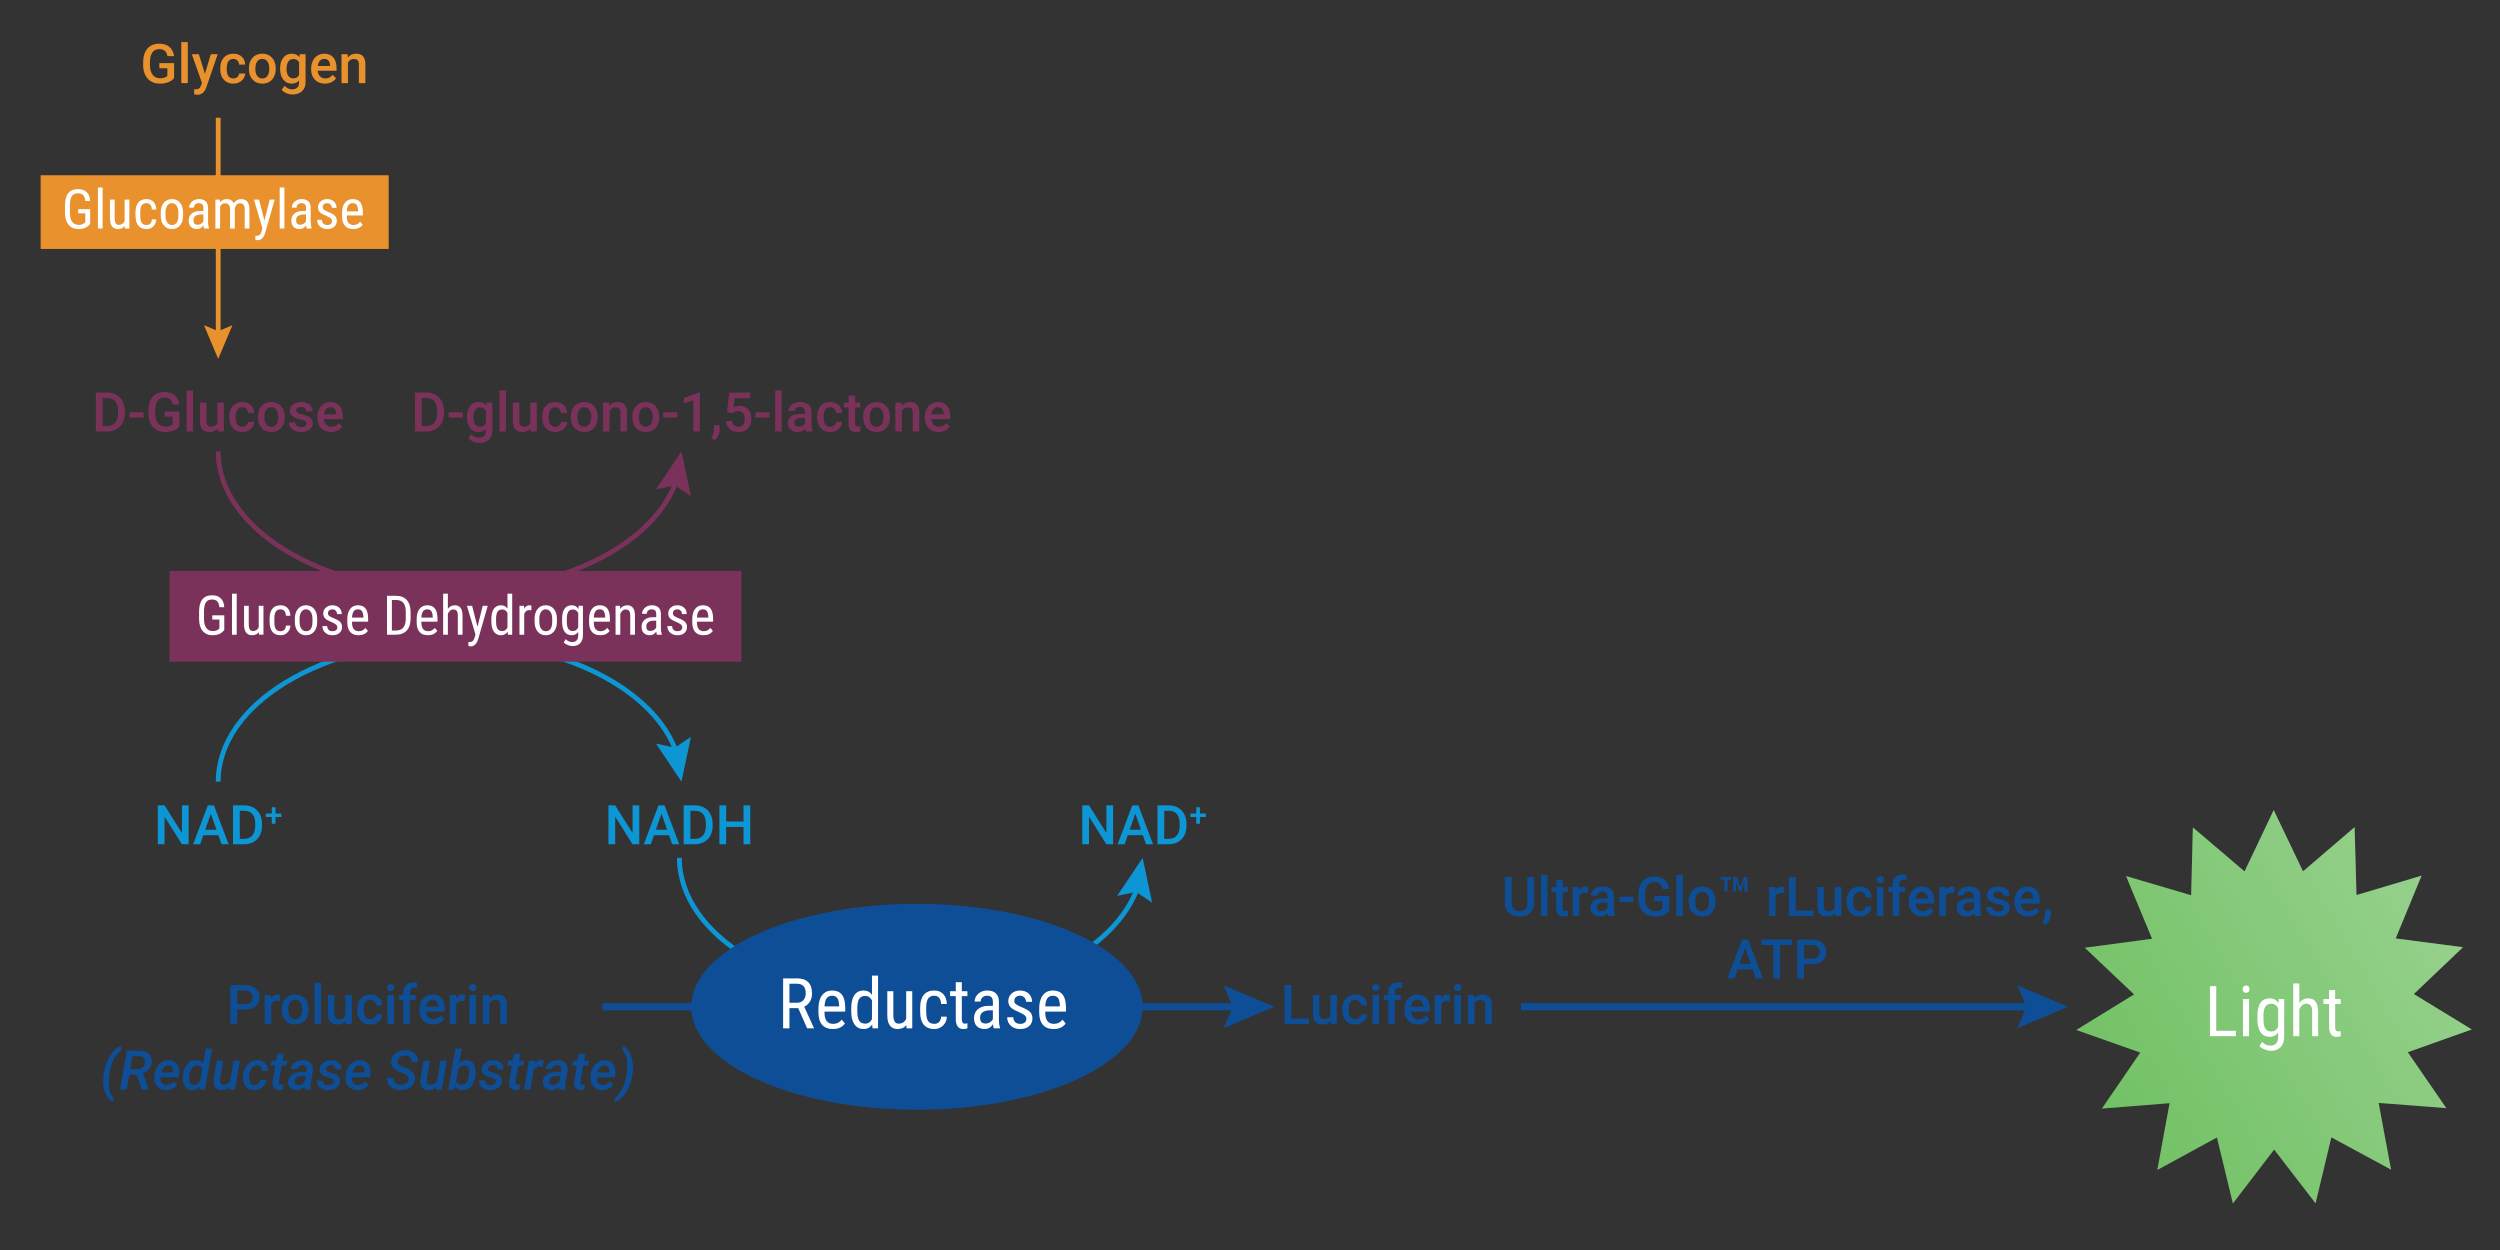 <svg viewBox="0 0 640 320" xmlns="http://www.w3.org/2000/svg" xmlns:xlink="http://www.w3.org/1999/xlink"><rect x="0" y="0" width="640" height="320" fill="#333333" stroke="none"/><linearGradient id="a" gradientUnits="userSpaceOnUse" x1="538.044" x2="625.267" y1="283.733" y2="233.375"><stop offset="0" stop-color="#fff" stop-opacity="0"/><stop offset="1" stop-color="#fff"/></linearGradient><path d="m389.406 257.737h131.187" fill="none" stroke="#0e4e96" stroke-width="1.846"/><path d="m516.444 263.207 2.324-5.47-2.324-5.47 12.967 5.47z" fill="#0e4e96"/><path d="m154.226 257.737h163.19" fill="none" stroke="#0e4e96" stroke-width="1.846"/><path d="m313.268 263.207 2.324-5.47-2.324-5.47 12.966 5.47z" fill="#0e4e96"/><path d="m163.655 216.125h-1.729l-4.437-7.062v7.062h-1.729v-9.953h1.729l4.45 7.089v-7.089h1.716z" fill="#0d96d4"/><path d="m171.27 213.808h-3.855l-.807 2.317h-1.798l3.76-9.953h1.552l3.767 9.953h-1.805l-.813-2.317zm-3.37-1.395h2.885l-1.442-4.129-1.442 4.129z" fill="#0d96d4"/><path d="m175.016 216.125v-9.953h2.939c.879 0 1.66.196 2.341.588s1.209.948 1.583 1.668.561 1.545.561 2.475v.499c0 .943-.188 1.773-.564 2.488s-.912 1.267-1.606 1.654-1.491.581-2.389.581h-2.864zm1.729-8.559v7.178h1.128c.907 0 1.603-.284 2.088-.851s.732-1.382.742-2.444v-.554c0-1.08-.235-1.905-.704-2.475s-1.151-.854-2.044-.854z" fill="#0d96d4"/><path d="m192.065 216.125h-1.723v-4.416h-4.45v4.416h-1.729v-9.953h1.729v4.143h4.45v-4.143h1.723z" fill="#0d96d4"/><path d="m106.24 110.454v-9.953h2.939c.879 0 1.66.196 2.341.588s1.209.948 1.583 1.668.561 1.545.561 2.475v.499c0 .943-.188 1.773-.564 2.488s-.912 1.267-1.606 1.654-1.491.581-2.389.581h-2.864zm1.729-8.559v7.178h1.128c.907 0 1.603-.284 2.088-.851s.732-1.382.742-2.444v-.554c0-1.08-.235-1.905-.704-2.475s-1.151-.854-2.044-.854z" fill="#7b325a"/><path d="m118.449 106.892h-3.589v-1.34h3.589z" fill="#7b325a"/><path d="m119.529 106.701c0-1.148.27-2.065.81-2.751s1.257-1.029 2.15-1.029c.843 0 1.506.294 1.989.882l.075-.745h1.497v7.171c0 .971-.302 1.736-.906 2.297s-1.418.841-2.444.841c-.542 0-1.072-.113-1.589-.338s-.91-.521-1.179-.885l.786-.998c.51.606 1.139.909 1.887.909.551 0 .987-.149 1.306-.448s.479-.737.479-1.316v-.499c-.479.533-1.117.8-1.914.8-.866 0-1.573-.344-2.123-1.032s-.824-1.641-.824-2.857zm1.654.144c0 .743.151 1.327.455 1.753s.724.639 1.261.639c.67 0 1.167-.287 1.49-.861v-3.254c-.314-.561-.807-.841-1.477-.841-.547 0-.972.216-1.275.649s-.455 1.071-.455 1.914z" fill="#7b325a"/><path d="m129.523 110.454h-1.661v-10.5h1.661z" fill="#7b325a"/><path d="m135.812 109.729c-.488.574-1.18.861-2.078.861-.802 0-1.409-.235-1.822-.704s-.619-1.148-.619-2.037v-4.792h1.661v4.771c0 .939.39 1.408 1.169 1.408.807 0 1.351-.29 1.634-.868v-5.312h1.661v7.396h-1.565l-.041-.725z" fill="#7b325a"/><path d="m142.149 109.264c.415 0 .759-.121 1.032-.362s.419-.54.438-.896h1.565c-.018.46-.162.89-.431 1.289s-.633.714-1.094.947-.957.349-1.49.349c-1.035 0-1.855-.335-2.461-1.005s-.909-1.595-.909-2.775v-.171c0-1.125.301-2.027.902-2.704s1.422-1.015 2.461-1.015c.879 0 1.596.256 2.15.769s.844 1.186.872 2.02h-1.565c-.018-.424-.163-.772-.434-1.046s-.616-.41-1.036-.41c-.538 0-.953.195-1.244.584s-.44.981-.444 1.774v.267c0 .802.145 1.4.434 1.794s.708.591 1.254.591z" fill="#7b325a"/><path d="m146.128 106.687c0-.725.144-1.377.431-1.958s.69-1.028 1.21-1.34 1.117-.468 1.791-.468c.998 0 1.808.321 2.43.964s.958 1.495 1.008 2.557l.007.39c0 .729-.14 1.381-.42 1.955s-.681 1.019-1.203 1.333-1.125.472-1.808.472c-1.043 0-1.879-.348-2.505-1.042s-.94-1.621-.94-2.779v-.082zm1.661.144c0 .761.157 1.357.472 1.788s.752.646 1.312.646.997-.219 1.309-.656.468-1.078.468-1.921c0-.748-.161-1.34-.482-1.777s-.758-.656-1.309-.656c-.542 0-.973.215-1.292.646s-.479 1.074-.479 1.931z" fill="#7b325a"/><path d="m155.951 103.057.048.854c.547-.661 1.265-.991 2.153-.991 1.541 0 2.324.882 2.352 2.646v4.888h-1.661v-4.792c0-.469-.102-.817-.304-1.042s-.534-.338-.995-.338c-.67 0-1.169.303-1.497.909v5.264h-1.661v-7.396h1.565z" fill="#7b325a"/><path d="m161.885 106.687c0-.725.144-1.377.431-1.958s.69-1.028 1.21-1.34 1.117-.468 1.791-.468c.998 0 1.808.321 2.43.964s.958 1.495 1.008 2.557l.007.39c0 .729-.14 1.381-.42 1.955s-.681 1.019-1.203 1.333-1.125.472-1.808.472c-1.043 0-1.879-.348-2.505-1.042s-.94-1.621-.94-2.779v-.082zm1.661.144c0 .761.157 1.357.472 1.788s.752.646 1.312.646.997-.219 1.309-.656.468-1.078.468-1.921c0-.748-.161-1.34-.482-1.777s-.758-.656-1.309-.656c-.542 0-.973.215-1.292.646s-.479 1.074-.479 1.931z" fill="#7b325a"/><path d="m173.39 106.892h-3.589v-1.34h3.589z" fill="#7b325a"/><path d="m179.152 110.454h-1.654v-7.996l-2.44.832v-1.395l3.883-1.429h.212v9.987z" fill="#7b325a"/><path d="m182.953 112.696-.896-.533c.264-.415.445-.776.543-1.083s.149-.621.154-.94v-1.292h1.497l-.007 1.196c-.004.483-.126.967-.366 1.453s-.548.885-.926 1.2z" fill="#7b325a"/><path d="m186.132 105.518.54-5.018h5.346v1.436h-3.965l-.273 2.379c.46-.264.98-.396 1.559-.396.948 0 1.685.303 2.211.909s.79 1.422.79 2.447c0 1.012-.292 1.817-.875 2.417s-1.383.899-2.399.899c-.912 0-1.667-.259-2.266-.776s-.924-1.2-.974-2.047h1.606c.064.483.237.854.52 1.111s.652.386 1.107.386c.51 0 .908-.182 1.193-.547s.427-.861.427-1.49c0-.606-.157-1.086-.472-1.439s-.748-.53-1.299-.53c-.301 0-.556.04-.766.12s-.438.236-.684.468l-1.326-.328z" fill="#7b325a"/><path d="m196.974 106.892h-3.589v-1.34h3.589z" fill="#7b325a"/><path d="m200.111 110.454h-1.661v-10.5h1.661z" fill="#7b325a"/><path d="m206.339 110.454c-.073-.141-.137-.372-.191-.69-.529.551-1.176.827-1.941.827-.743 0-1.349-.212-1.818-.636s-.704-.948-.704-1.572c0-.789.293-1.394.878-1.815s1.423-.632 2.512-.632h1.019v-.485c0-.383-.107-.689-.321-.919s-.54-.345-.978-.345c-.378 0-.688.095-.93.284s-.362.43-.362.721h-1.661c0-.406.134-.785.403-1.138s.635-.63 1.097-.831.979-.301 1.548-.301c.866 0 1.556.218 2.071.653s.779 1.047.793 1.835v3.336c0 .666.093 1.196.28 1.593v.116h-1.695zm-1.825-1.196c.328 0 .637-.08.926-.239s.507-.374.653-.643v-1.395h-.896c-.615 0-1.078.107-1.388.321s-.465.517-.465.909c0 .319.106.573.318.762s.496.284.851.284z" fill="#7b325a"/><path d="m212.532 109.264c.415 0 .759-.121 1.032-.362s.419-.54.438-.896h1.565c-.018.46-.162.89-.431 1.289s-.633.714-1.094.947-.957.349-1.49.349c-1.035 0-1.855-.335-2.461-1.005s-.909-1.595-.909-2.775v-.171c0-1.125.301-2.027.902-2.704s1.422-1.015 2.461-1.015c.879 0 1.596.256 2.15.769s.844 1.186.872 2.02h-1.565c-.018-.424-.163-.772-.434-1.046s-.616-.41-1.036-.41c-.538 0-.953.195-1.244.584s-.44.981-.444 1.774v.267c0 .802.145 1.4.434 1.794s.708.591 1.254.591z" fill="#7b325a"/><path d="m218.903 101.259v1.798h1.306v1.23h-1.306v4.129c0 .283.056.486.167.612s.311.188.598.188c.191 0 .385-.023.581-.068v1.285c-.378.105-.743.157-1.094.157-1.276 0-1.914-.704-1.914-2.112v-4.19h-1.217v-1.23h1.217v-1.798h1.661z" fill="#7b325a"/><path d="m220.961 106.687c0-.725.144-1.377.431-1.958s.69-1.028 1.21-1.34 1.117-.468 1.791-.468c.998 0 1.808.321 2.43.964s.958 1.495 1.008 2.557l.007.39c0 .729-.14 1.381-.42 1.955s-.681 1.019-1.203 1.333-1.125.472-1.808.472c-1.043 0-1.879-.348-2.505-1.042s-.94-1.621-.94-2.779v-.082zm1.661.144c0 .761.157 1.357.472 1.788s.752.646 1.312.646.997-.219 1.309-.656.468-1.078.468-1.921c0-.748-.161-1.34-.482-1.777s-.758-.656-1.309-.656c-.542 0-.973.215-1.292.646s-.479 1.074-.479 1.931z" fill="#7b325a"/><path d="m230.784 103.057.048.854c.547-.661 1.265-.991 2.153-.991 1.541 0 2.324.882 2.352 2.646v4.888h-1.661v-4.792c0-.469-.102-.817-.304-1.042s-.534-.338-.995-.338c-.67 0-1.169.303-1.497.909v5.264h-1.661v-7.396h1.565z" fill="#7b325a"/><path d="m240.286 110.59c-1.053 0-1.906-.332-2.56-.995s-.981-1.546-.981-2.649v-.205c0-.738.143-1.398.427-1.979s.685-1.033 1.2-1.357 1.089-.485 1.723-.485c1.007 0 1.785.321 2.334.964s.824 1.552.824 2.728v.67h-4.833c.05.611.254 1.094.612 1.449s.808.533 1.35.533c.761 0 1.381-.308 1.859-.923l.896.854c-.296.442-.691.785-1.186 1.029s-1.049.366-1.665.366zm-.198-6.337c-.456 0-.824.16-1.104.479s-.459.763-.537 1.333h3.165v-.123c-.037-.556-.185-.977-.444-1.261s-.62-.427-1.08-.427z" fill="#7b325a"/><path d="m24.541 110.454v-9.953h2.939c.879 0 1.66.196 2.341.588s1.209.948 1.583 1.668.561 1.545.561 2.475v.499c0 .943-.188 1.773-.564 2.488s-.912 1.267-1.606 1.654-1.491.581-2.389.581h-2.864zm1.729-8.559v7.178h1.128c.907 0 1.603-.284 2.088-.851s.732-1.382.742-2.444v-.554c0-1.08-.235-1.905-.704-2.475s-1.151-.854-2.044-.854z" fill="#7b325a"/><path d="m36.75 106.892h-3.589v-1.34h3.589z" fill="#7b325a"/><path d="m45.91 109.162c-.36.469-.859.825-1.497 1.066s-1.363.362-2.174.362c-.834 0-1.572-.189-2.215-.567s-1.138-.919-1.487-1.624-.53-1.525-.543-2.464v-.779c0-1.504.36-2.679 1.08-3.524s1.725-1.268 3.015-1.268c1.107 0 1.987.274 2.639.824s1.043 1.339 1.176 2.369h-1.695c-.191-1.199-.886-1.798-2.085-1.798-.775 0-1.364.279-1.767.836-.403.558-.612 1.376-.625 2.456v.765c0 1.075.227 1.909.68 2.503s1.083.891 1.89.891c.884 0 1.513-.201 1.887-.602v-1.948h-2.051v-1.312h3.773v3.814z" fill="#7b325a"/><path d="m49.417 110.454h-1.661v-10.5h1.661z" fill="#7b325a"/><path d="m55.706 109.729c-.488.574-1.18.861-2.078.861-.802 0-1.409-.235-1.822-.704s-.619-1.148-.619-2.037v-4.792h1.661v4.771c0 .939.39 1.408 1.169 1.408.807 0 1.351-.29 1.634-.868v-5.312h1.661v7.396h-1.565l-.041-.725z" fill="#7b325a"/><path d="m62.042 109.264c.415 0 .759-.121 1.032-.362s.419-.54.438-.896h1.565c-.018.46-.162.89-.431 1.289s-.633.714-1.094.947-.957.349-1.49.349c-1.035 0-1.855-.335-2.461-1.005s-.909-1.595-.909-2.775v-.171c0-1.125.301-2.027.902-2.704s1.422-1.015 2.461-1.015c.879 0 1.596.256 2.15.769s.844 1.186.872 2.02h-1.565c-.018-.424-.163-.772-.434-1.046s-.616-.41-1.036-.41c-.538 0-.953.195-1.244.584s-.44.981-.444 1.774v.267c0 .802.145 1.4.434 1.794s.708.591 1.254.591z" fill="#7b325a"/><path d="m66.021 106.687c0-.725.144-1.377.431-1.958s.69-1.028 1.21-1.34 1.117-.468 1.791-.468c.998 0 1.808.321 2.43.964s.958 1.495 1.008 2.557l.007.39c0 .729-.14 1.381-.42 1.955s-.681 1.019-1.203 1.333-1.125.472-1.808.472c-1.043 0-1.879-.348-2.505-1.042s-.94-1.621-.94-2.779v-.082zm1.661.144c0 .761.157 1.357.472 1.788s.752.646 1.312.646.997-.219 1.309-.656.468-1.078.468-1.921c0-.748-.161-1.34-.482-1.777s-.758-.656-1.309-.656c-.542 0-.973.215-1.292.646s-.479 1.074-.479 1.931z" fill="#7b325a"/><path d="m78.449 108.444c0-.296-.122-.522-.366-.677s-.648-.292-1.213-.41-1.037-.269-1.415-.451c-.83-.401-1.244-.982-1.244-1.743 0-.638.269-1.171.807-1.6s1.221-.643 2.051-.643c.884 0 1.599.219 2.143.656s.817 1.005.817 1.702h-1.661c0-.319-.119-.584-.355-.796s-.551-.318-.943-.318c-.365 0-.662.084-.892.253s-.345.394-.345.677c0 .255.107.454.321.595s.647.284 1.299.427 1.163.314 1.535.513.647.437.827.714.27.615.27 1.012c0 .666-.276 1.204-.827 1.617s-1.274.619-2.167.619c-.606 0-1.146-.109-1.62-.328s-.843-.52-1.107-.902-.396-.795-.396-1.237h1.613c.023.392.171.694.444.906s.636.318 1.087.318c.438 0 .77-.083.998-.25s.342-.384.342-.653z" fill="#7b325a"/><path d="m84.786 110.59c-1.053 0-1.906-.332-2.56-.995s-.981-1.546-.981-2.649v-.205c0-.738.143-1.398.427-1.979s.685-1.033 1.2-1.357 1.089-.485 1.723-.485c1.007 0 1.785.321 2.334.964s.824 1.552.824 2.728v.67h-4.833c.05.611.254 1.094.612 1.449s.808.533 1.35.533c.761 0 1.381-.308 1.859-.923l.896.854c-.296.442-.691.785-1.186 1.029s-1.049.366-1.665.366zm-.198-6.337c-.456 0-.824.16-1.104.479s-.459.763-.537 1.333h3.165v-.123c-.037-.556-.185-.977-.444-1.261s-.62-.427-1.08-.427z" fill="#7b325a"/><path d="m284.954 216.125h-1.729l-4.437-7.062v7.062h-1.729v-9.953h1.729l4.45 7.089v-7.089h1.716z" fill="#0d96d4"/><path d="m292.569 213.808h-3.855l-.807 2.317h-1.798l3.76-9.953h1.552l3.767 9.953h-1.805l-.813-2.317zm-3.37-1.395h2.885l-1.442-4.129-1.442 4.129z" fill="#0d96d4"/><path d="m296.315 216.125v-9.953h2.939c.879 0 1.66.196 2.341.588s1.209.948 1.583 1.668.561 1.545.561 2.475v.499c0 .943-.188 1.773-.564 2.488s-.912 1.267-1.606 1.654-1.491.581-2.389.581h-2.864zm1.729-8.559v7.178h1.128c.907 0 1.603-.284 2.088-.851s.732-1.382.742-2.444v-.554c0-1.08-.235-1.905-.704-2.475s-1.151-.854-2.044-.854z" fill="#0d96d4"/><path d="m307.184 208.27h1.515v.885h-1.515v1.726h-.94v-1.726h-1.522v-.885h1.522v-1.614h.94z" fill="#0d96d4"/><path d="m48.292 216.125h-1.729l-4.437-7.062v7.062h-1.729v-9.953h1.729l4.45 7.089v-7.089h1.716z" fill="#0d96d4"/><path d="m55.907 213.808h-3.855l-.807 2.317h-1.798l3.76-9.953h1.552l3.767 9.953h-1.805l-.813-2.317zm-3.37-1.395h2.885l-1.442-4.129-1.442 4.129z" fill="#0d96d4"/><path d="m59.653 216.125v-9.953h2.939c.879 0 1.66.196 2.341.588s1.209.948 1.583 1.668.561 1.545.561 2.475v.499c0 .943-.188 1.773-.564 2.488s-.912 1.267-1.606 1.654-1.491.581-2.389.581h-2.864zm1.729-8.559v7.178h1.128c.907 0 1.603-.284 2.088-.851s.732-1.382.742-2.444v-.554c0-1.08-.235-1.905-.704-2.475s-1.151-.854-2.044-.854z" fill="#0d96d4"/><path d="m70.521 208.27h1.515v.885h-1.515v1.726h-.94v-1.726h-1.522v-.885h1.522v-1.614h.94z" fill="#0d96d4"/><g fill="#0e4e96"><path d="m60.71 258.443v3.691h-1.729v-9.953h3.808c1.112 0 1.995.29 2.649.869s.981 1.346.981 2.299c0 .977-.32 1.736-.96 2.279s-1.537.814-2.69.814h-2.058zm0-1.395h2.078c.615 0 1.084-.145 1.408-.434s.485-.708.485-1.254c0-.538-.164-.967-.492-1.289s-.779-.486-1.354-.496h-2.126v3.473z"/><path d="m71.641 256.256c-.219-.037-.444-.055-.677-.055-.761 0-1.274.292-1.538.875v5.059h-1.661v-7.396h1.586l.041.827c.401-.643.957-.964 1.668-.964.237 0 .433.032.588.096l-.007 1.559z"/><path d="m72.133 258.368c0-.725.144-1.377.431-1.958s.69-1.028 1.21-1.34 1.117-.468 1.791-.468c.998 0 1.808.321 2.43.964s.958 1.495 1.008 2.557l.007.39c0 .729-.14 1.381-.42 1.955s-.681 1.019-1.203 1.333-1.125.472-1.808.472c-1.043 0-1.879-.348-2.505-1.042s-.94-1.621-.94-2.779v-.082zm1.661.144c0 .761.157 1.357.472 1.788s.752.646 1.312.646.997-.219 1.309-.656.468-1.078.468-1.921c0-.748-.161-1.34-.482-1.777s-.758-.656-1.309-.656c-.542 0-.973.215-1.292.646s-.479 1.074-.479 1.931z"/><path d="m82.182 262.135h-1.661v-10.5h1.661z"/><path d="m88.471 261.41c-.488.574-1.18.861-2.078.861-.802 0-1.409-.235-1.822-.704s-.619-1.148-.619-2.037v-4.792h1.661v4.771c0 .939.39 1.408 1.169 1.408.807 0 1.351-.29 1.634-.868v-5.312h1.661v7.396h-1.565l-.041-.725z"/><path d="m94.808 260.945c.415 0 .759-.121 1.032-.362s.419-.54.438-.896h1.565c-.018.46-.162.89-.431 1.289s-.633.714-1.094.947-.957.349-1.49.349c-1.035 0-1.855-.335-2.461-1.005s-.909-1.595-.909-2.775v-.171c0-1.125.301-2.027.902-2.704s1.422-1.015 2.461-1.015c.879 0 1.596.256 2.15.769s.844 1.186.872 2.02h-1.565c-.018-.424-.163-.772-.434-1.046s-.616-.41-1.036-.41c-.538 0-.953.195-1.244.584s-.44.981-.444 1.774v.267c0 .802.145 1.4.434 1.794s.708.591 1.254.591z"/><path d="m99.101 252.817c0-.255.081-.467.243-.636s.393-.253.694-.253.533.084.697.253.246.38.246.636c0 .25-.082.459-.246.625s-.396.25-.697.25-.532-.083-.694-.25-.243-.375-.243-.625zm1.764 9.317h-1.661v-7.396h1.661z"/><path d="m103.257 262.135v-6.166h-1.128v-1.23h1.128v-.677c0-.82.228-1.454.684-1.9s1.094-.67 1.914-.67c.292 0 .602.041.93.123l-.041 1.299c-.182-.037-.394-.055-.636-.055-.793 0-1.189.408-1.189 1.224v.656h1.504v1.23h-1.504v6.166h-1.661z"/><path d="m110.893 262.271c-1.053 0-1.906-.332-2.56-.995s-.981-1.546-.981-2.649v-.205c0-.738.143-1.398.427-1.979s.685-1.033 1.2-1.357 1.089-.485 1.723-.485c1.007 0 1.785.321 2.334.964s.824 1.552.824 2.728v.67h-4.833c.05.611.254 1.094.612 1.449s.808.533 1.35.533c.761 0 1.381-.308 1.859-.923l.896.854c-.296.442-.691.785-1.186 1.029s-1.049.366-1.665.366zm-.198-6.337c-.456 0-.824.16-1.104.479s-.459.763-.537 1.333h3.165v-.123c-.037-.556-.185-.977-.444-1.261s-.62-.427-1.08-.427z"/><path d="m119.021 256.256c-.219-.037-.444-.055-.677-.055-.761 0-1.274.292-1.538.875v5.059h-1.661v-7.396h1.586l.041.827c.401-.643.957-.964 1.668-.964.237 0 .433.032.588.096l-.007 1.559z"/><path d="m120.073 252.817c0-.255.081-.467.243-.636s.393-.253.694-.253.533.084.697.253.246.38.246.636c0 .25-.082.459-.246.625s-.396.25-.697.25-.532-.083-.694-.25-.243-.375-.243-.625zm1.764 9.317h-1.661v-7.396h1.661z"/><path d="m125.187 254.738.048.854c.547-.661 1.265-.991 2.153-.991 1.541 0 2.324.882 2.352 2.646v4.888h-1.661v-4.792c0-.469-.102-.817-.304-1.042s-.534-.338-.995-.338c-.67 0-1.169.303-1.497.909v5.264h-1.661v-7.396h1.565z"/><path d="m26.541 274.915c.242-1.664.744-3.144 1.507-4.44s1.71-2.195 2.84-2.697l.246.984c-1.559 1.203-2.57 3.09-3.035 5.66-.168.939-.255 1.843-.26 2.714-.009.925.1 1.733.328 2.423s.565 1.234 1.012 1.63l-.383.909c-.779-.483-1.377-1.235-1.794-2.256s-.607-2.21-.571-3.568c.009-.438.041-.852.096-1.244l.014-.116z"/><path d="m34.997 275.106h-1.9l-.67 3.828h-1.688l1.729-9.953 3.138.007c1.08 0 1.907.26 2.481.78s.823 1.243.745 2.168c-.05.643-.264 1.201-.643 1.673s-.909.843-1.593 1.112l1.47 4.11-.007.103h-1.791zm-1.668-1.395 1.634.014c.588 0 1.079-.154 1.473-.461s.625-.726.694-1.254c.068-.515-.023-.91-.273-1.186s-.631-.423-1.142-.441l-1.805-.007-.581 3.336z"/><path d="m42.475 279.071c-.643-.014-1.2-.175-1.671-.485s-.82-.734-1.046-1.271-.311-1.137-.256-1.798l.021-.28c.082-.752.302-1.428.66-2.027s.803-1.054 1.336-1.364 1.112-.458 1.736-.444c.925.018 1.619.363 2.082 1.034s.637 1.545.523 2.623l-.096.712h-4.655c-.041.586.078 1.058.355 1.417s.661.542 1.148.552c.697.023 1.34-.28 1.928-.909l.82.861c-.31.442-.718.785-1.224 1.029s-1.06.361-1.661.352zm.69-6.344c-.857-.027-1.5.579-1.928 1.818l3.069.007.027-.144c.032-.209.034-.415.007-.615-.05-.324-.178-.579-.383-.766s-.469-.287-.793-.301z"/><path d="m46.836 275.229c.091-.761.296-1.445.615-2.051s.713-1.059 1.183-1.357.991-.441 1.565-.427c.752.018 1.34.298 1.764.841l.711-3.801h1.627l-1.825 10.5h-1.449l.109-.766c-.574.625-1.249.927-2.023.909-.688-.009-1.238-.274-1.651-.796s-.635-1.216-.667-2.082c-.014-.283-.007-.558.021-.827l.021-.144zm1.572.636c-.032.565.056 1.014.263 1.347s.516.503.926.513c.625.018 1.165-.285 1.62-.909l.554-3.179c-.214-.57-.629-.864-1.244-.882-.62-.018-1.119.255-1.497.82s-.585 1.329-.622 2.29z"/><path d="m58.786 278.203c-.561.597-1.262.886-2.105.868-.479-.009-.876-.127-1.193-.355s-.542-.546-.677-.954-.174-.888-.12-1.439l.8-4.785h1.62l-.807 4.806c-.018.168-.021.333-.007.492.045.565.331.859.854.882.715.027 1.294-.26 1.736-.861l.93-5.318h1.62l-1.278 7.396h-1.518l.144-.731z"/><path d="m65.054 277.752c.387.009.73-.104 1.029-.338s.489-.541.571-.919l1.531-.007c-.05.488-.227.932-.53 1.333s-.691.713-1.166.937-.968.328-1.483.314c-.633-.009-1.173-.173-1.62-.492s-.772-.76-.978-1.323-.273-1.19-.205-1.883l.021-.239c.078-.715.286-1.364.625-1.945s.778-1.029 1.316-1.343 1.135-.462 1.791-.444c.802.018 1.442.284 1.921.796s.718 1.179.718 2h-1.518c0-.424-.104-.77-.311-1.039s-.507-.413-.899-.431c-.633-.018-1.132.25-1.497.807s-.561 1.34-.588 2.352c-.032 1.226.392 1.848 1.271 1.866z"/><path d="m72.635 269.74-.314 1.798h1.265l-.212 1.23h-1.271l-.697 4.143c-.014.114-.016.216-.007.308.027.296.209.451.547.465.168 0 .36-.021.574-.062l-.109 1.299c-.337.096-.677.144-1.019.144-.565-.009-.988-.202-1.268-.578s-.391-.874-.332-1.494l.69-4.225h-1.183l.219-1.23h1.176l.314-1.798z"/><path d="m77.988 278.935c-.055-.182-.078-.413-.068-.69-.611.57-1.269.845-1.976.827-.643-.009-1.175-.215-1.596-.619s-.619-.915-.591-1.535c.037-.779.374-1.392 1.012-1.839s1.495-.67 2.57-.67l1.053.014.096-.506c.027-.178.027-.344 0-.499-.091-.492-.417-.745-.978-.759-.346-.009-.65.079-.913.263s-.423.432-.482.742l-1.62.014c.032-.456.194-.855.485-1.2s.679-.612 1.162-.803.994-.283 1.531-.273c.807.018 1.436.261 1.887.728s.638 1.072.561 1.815l-.567 3.466-.055.615c-.014.269.021.531.103.786l-.007.123h-1.606zm-1.668-1.189c.342.009.659-.069.95-.236s.54-.382.745-.646l.253-1.401-.772-.007c-.611 0-1.098.115-1.463.345s-.572.546-.622.947c-.037.305.031.546.202.721s.407.268.708.277z"/><path d="m85.432 276.884c.078-.451-.215-.765-.878-.94s-1.115-.315-1.357-.42c-.939-.401-1.392-1.012-1.36-1.832.023-.666.325-1.216.906-1.651s1.277-.648 2.088-.639c.784.009 1.423.23 1.917.663s.737 1 .728 1.702l-1.606-.007c.009-.342-.084-.609-.28-.803s-.465-.295-.807-.304c-.36 0-.669.089-.926.267s-.407.41-.448.697c-.064.415.228.703.875.865s1.125.311 1.436.448c.902.396 1.337 1.016 1.306 1.859-.023.469-.177.878-.461 1.227s-.667.615-1.145.8-.987.27-1.524.256c-.807-.009-1.476-.244-2.006-.704s-.792-1.05-.783-1.771l1.565.007c.009.396.127.697.355.902s.54.31.937.314c.401 0 .735-.083 1.001-.25s.423-.396.468-.687z"/><path d="m91.434 279.071c-.643-.014-1.2-.175-1.671-.485s-.82-.734-1.046-1.271-.311-1.137-.256-1.798l.021-.28c.082-.752.302-1.428.66-2.027s.803-1.054 1.336-1.364 1.112-.458 1.736-.444c.925.018 1.619.363 2.082 1.034s.637 1.545.523 2.623l-.096.712h-4.655c-.041.586.078 1.058.355 1.417s.661.542 1.148.552c.697.023 1.34-.28 1.928-.909l.82.861c-.31.442-.718.785-1.224 1.029s-1.06.361-1.661.352zm.69-6.344c-.857-.027-1.5.579-1.928 1.818l3.069.007.027-.144c.032-.209.034-.415.007-.615-.05-.324-.178-.579-.383-.766s-.469-.287-.793-.301z"/><path d="m104.552 276.323c.1-.656-.257-1.144-1.073-1.463l-.554-.205c-1.03-.36-1.761-.786-2.194-1.278s-.629-1.064-.588-1.716c.037-.565.229-1.063.578-1.494s.808-.762 1.377-.995 1.176-.342 1.818-.328c.62.014 1.171.149 1.654.407s.852.615 1.107 1.073.374.981.355 1.569l-1.682-.007c.032-.52-.083-.923-.345-1.21s-.657-.438-1.186-.451c-.533-.009-.983.116-1.35.376s-.582.611-.646 1.053c-.091.579.296 1.035 1.162 1.367l.513.185c1.043.374 1.773.812 2.188 1.316s.597 1.1.547 1.788c-.045.561-.23 1.049-.554 1.466s-.771.739-1.343.967-1.202.337-1.89.328c-.652-.004-1.243-.141-1.774-.41s-.938-.642-1.22-1.118-.413-1.018-.39-1.624l1.688.007c-.037.565.103 1 .417 1.306s.766.462 1.354.472c.547.009 1.004-.107 1.371-.349s.587-.585.66-1.032z"/><path d="m111.73 278.203c-.561.597-1.262.886-2.105.868-.479-.009-.876-.127-1.193-.355s-.542-.546-.677-.954-.174-.888-.12-1.439l.8-4.785h1.62l-.807 4.806c-.018.168-.021.333-.007.492.045.565.331.859.854.882.715.027 1.294-.26 1.736-.861l.93-5.318h1.62l-1.278 7.396h-1.518l.144-.731z"/><path d="m121.71 275.27c-.091.752-.293 1.432-.605 2.041s-.7 1.059-1.162 1.35-.983.431-1.562.417c-.825-.018-1.447-.335-1.866-.95l-.26.807h-1.483l1.818-10.5h1.627l-.738 3.821c.551-.588 1.206-.873 1.962-.854.715.018 1.275.28 1.678.786s.616 1.199.639 2.078c.004.273-.011.608-.048 1.005zm-1.559-.916c0-.497-.103-.885-.308-1.166s-.501-.425-.889-.434c-.652-.018-1.203.296-1.654.943l-.533 3.062c.201.62.631.941 1.292.964.547.014.997-.196 1.35-.629s.58-1.043.68-1.832c.037-.387.057-.69.062-.909z"/><path d="m126.906 276.884c.078-.451-.215-.765-.878-.94s-1.115-.315-1.357-.42c-.939-.401-1.392-1.012-1.36-1.832.023-.666.325-1.216.906-1.651s1.277-.648 2.088-.639c.784.009 1.423.23 1.917.663s.737 1 .728 1.702l-1.606-.007c.009-.342-.084-.609-.28-.803s-.465-.295-.807-.304c-.36 0-.669.089-.926.267s-.407.41-.448.697c-.064.415.228.703.875.865s1.125.311 1.436.448c.902.396 1.337 1.016 1.306 1.859-.023.469-.177.878-.461 1.227s-.667.615-1.145.8-.987.27-1.524.256c-.807-.009-1.476-.244-2.006-.704s-.792-1.05-.783-1.771l1.565.007c.009.396.127.697.355.902s.54.31.937.314c.401 0 .735-.083 1.001-.25s.423-.396.468-.687z"/><path d="m133.188 269.74-.314 1.798h1.265l-.212 1.23h-1.271l-.697 4.143c-.014.114-.016.216-.007.308.027.296.209.451.547.465.168 0 .36-.021.574-.062l-.109 1.299c-.337.096-.677.144-1.019.144-.565-.009-.988-.202-1.268-.578s-.391-.874-.332-1.494l.69-4.225h-1.183l.219-1.23h1.176l.314-1.798z"/><path d="m138.985 273.056c-.209-.045-.421-.068-.636-.068-.711-.018-1.276.276-1.695.882l-.889 5.065h-1.62l1.278-7.396 1.538-.007-.164.841c.506-.67 1.089-.998 1.75-.984.15 0 .358.034.622.103l-.185 1.565z"/><path d="m143.175 278.935c-.055-.182-.078-.413-.068-.69-.611.57-1.269.845-1.976.827-.643-.009-1.175-.215-1.596-.619s-.619-.915-.591-1.535c.037-.779.374-1.392 1.012-1.839s1.495-.67 2.57-.67l1.053.014.096-.506c.027-.178.027-.344 0-.499-.091-.492-.417-.745-.978-.759-.346-.009-.65.079-.913.263s-.423.432-.482.742l-1.62.014c.032-.456.194-.855.485-1.2s.679-.612 1.162-.803.994-.283 1.531-.273c.807.018 1.436.261 1.887.728s.638 1.072.561 1.815l-.567 3.466-.055.615c-.014.269.021.531.103.786l-.007.123h-1.606zm-1.668-1.189c.342.009.659-.069.95-.236s.54-.382.745-.646l.253-1.401-.772-.007c-.611 0-1.098.115-1.463.345s-.572.546-.622.947c-.037.305.031.546.202.721s.407.268.708.277z"/><path d="m149.827 269.74-.314 1.798h1.265l-.212 1.23h-1.271l-.697 4.143c-.014.114-.016.216-.007.308.027.296.209.451.547.465.168 0 .36-.021.574-.062l-.109 1.299c-.337.096-.677.144-1.019.144-.565-.009-.988-.202-1.268-.578s-.391-.874-.332-1.494l.69-4.225h-1.183l.219-1.23h1.176l.314-1.798z"/><path d="m154.133 279.071c-.643-.014-1.2-.175-1.671-.485s-.82-.734-1.046-1.271-.311-1.137-.256-1.798l.021-.28c.082-.752.302-1.428.66-2.027s.803-1.054 1.336-1.364 1.112-.458 1.736-.444c.925.018 1.619.363 2.082 1.034s.637 1.545.523 2.623l-.096.712h-4.655c-.041.586.078 1.058.355 1.417s.661.542 1.148.552c.697.023 1.34-.28 1.928-.909l.82.861c-.31.442-.718.785-1.224 1.029s-1.06.361-1.661.352zm.69-6.344c-.857-.027-1.5.579-1.928 1.818l3.069.007.027-.144c.032-.209.034-.415.007-.615-.05-.324-.178-.579-.383-.766s-.469-.287-.793-.301z"/><path d="m157.544 282.113-.253-.943c.966-.752 1.723-1.765 2.27-3.039s.879-2.783.998-4.529l.027-.848c0-1.918-.447-3.27-1.34-4.054l.39-.916c.524.319.972.767 1.343 1.343s.647 1.261.827 2.054.261 1.602.243 2.427c-.041 1.271-.266 2.503-.673 3.695s-.942 2.199-1.603 3.021-1.404 1.418-2.229 1.788z"/><path d="m330.56 260.754h4.519v1.381h-6.248v-9.953h1.729z"/><path d="m340.629 261.41c-.487.574-1.181.861-2.078.861-.802 0-1.409-.235-1.822-.704-.412-.469-.618-1.148-.618-2.037v-4.792h1.661v4.771c0 .939.39 1.408 1.169 1.408.807 0 1.352-.29 1.634-.868v-5.312h1.661v7.396h-1.565l-.041-.725z"/><path d="m346.966 260.945c.415 0 .759-.121 1.032-.362s.419-.54.438-.896h1.565c-.019.46-.162.89-.431 1.289s-.634.714-1.094.947-.957.349-1.49.349c-1.034 0-1.854-.335-2.461-1.005s-.909-1.595-.909-2.775v-.171c0-1.125.301-2.027.902-2.704s1.422-1.015 2.461-1.015c.88 0 1.597.256 2.149.769.555.513.845 1.186.872 2.02h-1.565c-.019-.424-.163-.772-.434-1.046-.271-.273-.617-.41-1.036-.41-.538 0-.952.195-1.244.584s-.439.981-.444 1.774v.267c0 .802.145 1.4.434 1.794.29.394.708.591 1.255.591z"/><path d="m351.259 252.817c0-.255.081-.467.243-.636.161-.168.393-.253.693-.253s.533.084.697.253.246.38.246.636c0 .25-.082.459-.246.625s-.396.25-.697.25-.532-.083-.693-.25c-.162-.167-.243-.375-.243-.625zm1.764 9.317h-1.661v-7.396h1.661z"/><path d="m355.415 262.135v-6.166h-1.128v-1.23h1.128v-.677c0-.82.228-1.454.684-1.9s1.094-.67 1.914-.67c.292 0 .602.041.93.123l-.041 1.299c-.183-.037-.395-.055-.636-.055-.793 0-1.189.408-1.189 1.224v.656h1.504v1.23h-1.504v6.166h-1.661z"/><path d="m363.051 262.271c-1.053 0-1.906-.332-2.56-.995s-.981-1.546-.981-2.649v-.205c0-.738.143-1.398.427-1.979.285-.581.686-1.033 1.2-1.357s1.089-.485 1.723-.485c1.007 0 1.785.321 2.335.964.549.643.823 1.552.823 2.728v.67h-4.833c.05.611.254 1.094.611 1.449.358.355.809.533 1.351.533.761 0 1.381-.308 1.859-.923l.896.854c-.296.442-.691.785-1.186 1.029s-1.05.366-1.665.366zm-.198-6.337c-.456 0-.824.16-1.104.479-.281.319-.46.763-.537 1.333h3.165v-.123c-.036-.556-.185-.977-.444-1.261s-.62-.427-1.08-.427z"/><path d="m371.179 256.256c-.219-.037-.444-.055-.677-.055-.761 0-1.273.292-1.538.875v5.059h-1.661v-7.396h1.586l.041.827c.401-.643.957-.964 1.668-.964.237 0 .433.032.588.096l-.007 1.559z"/><path d="m372.231 252.817c0-.255.081-.467.243-.636.161-.168.393-.253.693-.253s.533.084.697.253.246.38.246.636c0 .25-.082.459-.246.625s-.396.25-.697.25-.532-.083-.693-.25c-.162-.167-.243-.375-.243-.625zm1.764 9.317h-1.661v-7.396h1.661z"/><path d="m377.345 254.738.048.854c.547-.661 1.265-.991 2.153-.991 1.54 0 2.324.882 2.352 2.646v4.888h-1.661v-4.792c0-.469-.102-.817-.304-1.042-.203-.226-.535-.338-.995-.338-.67 0-1.169.303-1.497.909v5.264h-1.661v-7.396h1.565z"/><path d="m392.714 224.532v6.651c0 1.057-.339 1.895-1.015 2.512-.678.618-1.578.926-2.704.926-1.14 0-2.044-.304-2.714-.913s-1.005-1.453-1.005-2.533v-6.645h1.723v6.658c0 .666.169 1.173.506 1.524s.834.526 1.49.526c1.331 0 1.996-.702 1.996-2.105v-6.604h1.723z"/><path d="m396.166 234.485h-1.661v-10.5h1.661z"/><path d="m400.056 225.291v1.798h1.306v1.23h-1.306v4.129c0 .283.056.486.167.612.112.125.312.188.599.188.191 0 .385-.023.581-.068v1.285c-.378.105-.743.157-1.094.157-1.276 0-1.914-.704-1.914-2.112v-4.19h-1.217v-1.23h1.217v-1.798h1.661z"/><path d="m406.502 228.606c-.219-.037-.444-.055-.677-.055-.761 0-1.273.292-1.538.875v5.059h-1.661v-7.396h1.586l.041.827c.401-.643.957-.964 1.668-.964.237 0 .433.032.588.096l-.007 1.559z"/><path d="m411.766 234.485c-.073-.141-.137-.372-.191-.69-.528.551-1.176.827-1.941.827-.743 0-1.349-.212-1.818-.636s-.704-.948-.704-1.572c0-.789.293-1.394.879-1.815.585-.421 1.423-.632 2.512-.632h1.019v-.485c0-.383-.107-.689-.321-.919s-.54-.345-.978-.345c-.378 0-.688.095-.93.284s-.362.43-.362.721h-1.661c0-.406.135-.785.403-1.138s.635-.63 1.098-.831c.462-.201.979-.301 1.548-.301.866 0 1.557.218 2.071.653s.779 1.047.793 1.835v3.336c0 .666.094 1.196.28 1.593v.116h-1.695zm-1.825-1.196c.328 0 .637-.08.926-.239.29-.16.508-.374.653-.643v-1.395h-.896c-.615 0-1.078.107-1.388.321s-.465.517-.465.909c0 .319.106.573.317.762.213.189.496.284.852.284z"/><path d="m418.144 230.923h-3.589v-1.34h3.589z"/><path d="m427.304 233.193c-.36.469-.859.825-1.497 1.066s-1.362.362-2.174.362c-.834 0-1.572-.189-2.215-.567s-1.138-.919-1.487-1.624c-.348-.704-.529-1.525-.543-2.464v-.779c0-1.504.36-2.679 1.08-3.524s1.725-1.268 3.015-1.268c1.107 0 1.987.274 2.639.824s1.044 1.339 1.176 2.369h-1.695c-.191-1.199-.887-1.798-2.085-1.798-.774 0-1.363.279-1.768.836-.402.558-.611 1.376-.625 2.456v.765c0 1.075.227 1.909.68 2.503.454.594 1.084.891 1.891.891.884 0 1.513-.201 1.887-.602v-1.948h-2.051v-1.312h3.773v3.814z"/><path d="m430.811 234.485h-1.661v-10.5h1.661z"/><path d="m432.308 230.718c0-.725.144-1.377.431-1.958s.69-1.028 1.21-1.34 1.116-.468 1.791-.468c.998 0 1.808.321 2.431.964.621.643.958 1.495 1.008 2.557l.007.39c0 .729-.14 1.381-.421 1.955-.279.574-.681 1.019-1.203 1.333-.521.314-1.124.472-1.808.472-1.044 0-1.879-.348-2.505-1.042-.627-.695-.94-1.621-.94-2.779v-.082zm1.661.144c0 .761.157 1.357.472 1.788s.752.646 1.312.646.997-.219 1.31-.656c.312-.438.468-1.078.468-1.921 0-.748-.161-1.34-.481-1.777-.322-.438-.758-.656-1.31-.656-.542 0-.973.215-1.292.646s-.479 1.074-.479 1.931z"/><path d="m443.19 225.181h-.943v3.028h-.8v-3.028h-.964v-.649h2.707zm3.384.492-.848 2.55h-.424l-.848-2.543v2.543h-.759v-3.691h.937l.882 2.604.909-2.604h.909v3.691h-.759v-2.55z"/><path d="m456.76 228.606c-.219-.037-.444-.055-.677-.055-.761 0-1.273.292-1.538.875v5.059h-1.661v-7.396h1.586l.041.827c.401-.643.957-.964 1.668-.964.237 0 .433.032.588.096l-.007 1.559z"/><path d="m459.699 233.104h4.519v1.381h-6.248v-9.953h1.729z"/><path d="m469.769 233.76c-.487.574-1.181.861-2.078.861-.802 0-1.409-.235-1.822-.704-.412-.469-.618-1.148-.618-2.037v-4.792h1.661v4.771c0 .939.39 1.408 1.169 1.408.807 0 1.352-.29 1.634-.868v-5.312h1.661v7.396h-1.565l-.041-.725z"/><path d="m476.105 233.295c.415 0 .759-.121 1.032-.362s.419-.54.438-.896h1.565c-.019.46-.162.89-.431 1.289s-.634.714-1.094.947-.957.349-1.49.349c-1.034 0-1.854-.335-2.461-1.005s-.909-1.595-.909-2.775v-.171c0-1.125.301-2.027.902-2.704s1.422-1.015 2.461-1.015c.88 0 1.597.256 2.149.769.555.513.845 1.186.872 2.02h-1.565c-.019-.424-.163-.772-.434-1.046-.271-.273-.617-.41-1.036-.41-.538 0-.952.195-1.244.584s-.439.981-.444 1.774v.267c0 .802.145 1.4.434 1.794.29.394.708.591 1.255.591z"/><path d="m480.398 225.167c0-.255.081-.467.243-.636.161-.168.393-.253.693-.253s.533.084.697.253.246.38.246.636c0 .25-.082.459-.246.625s-.396.25-.697.25-.532-.083-.693-.25c-.162-.167-.243-.375-.243-.625zm1.764 9.317h-1.661v-7.396h1.661z"/><path d="m484.555 234.485v-6.166h-1.128v-1.23h1.128v-.677c0-.82.228-1.454.684-1.9s1.094-.67 1.914-.67c.292 0 .602.041.93.123l-.041 1.299c-.183-.037-.395-.055-.636-.055-.793 0-1.189.408-1.189 1.224v.656h1.504v1.23h-1.504v6.166h-1.661z"/><path d="m492.19 234.622c-1.053 0-1.906-.332-2.56-.995s-.981-1.546-.981-2.649v-.205c0-.738.143-1.398.427-1.979.285-.581.686-1.033 1.2-1.357s1.089-.485 1.723-.485c1.007 0 1.785.321 2.335.964.549.643.823 1.552.823 2.728v.67h-4.833c.05.611.254 1.094.611 1.449.358.355.809.533 1.351.533.761 0 1.381-.308 1.859-.923l.896.854c-.296.442-.691.785-1.186 1.029s-1.05.366-1.665.366zm-.198-6.337c-.456 0-.824.16-1.104.479-.281.319-.46.763-.537 1.333h3.165v-.123c-.036-.556-.185-.977-.444-1.261s-.62-.427-1.08-.427z"/><path d="m500.318 228.606c-.219-.037-.444-.055-.677-.055-.761 0-1.273.292-1.538.875v5.059h-1.661v-7.396h1.586l.041.827c.401-.643.957-.964 1.668-.964.237 0 .433.032.588.096l-.007 1.559z"/><path d="m505.582 234.485c-.073-.141-.137-.372-.191-.69-.528.551-1.176.827-1.941.827-.743 0-1.349-.212-1.818-.636s-.704-.948-.704-1.572c0-.789.293-1.394.879-1.815.585-.421 1.423-.632 2.512-.632h1.019v-.485c0-.383-.107-.689-.321-.919s-.54-.345-.978-.345c-.378 0-.688.095-.93.284s-.362.43-.362.721h-1.661c0-.406.135-.785.403-1.138s.635-.63 1.098-.831c.462-.201.979-.301 1.548-.301.866 0 1.557.218 2.071.653s.779 1.047.793 1.835v3.336c0 .666.094 1.196.28 1.593v.116h-1.695zm-1.825-1.196c.328 0 .637-.08.926-.239.29-.16.508-.374.653-.643v-1.395h-.896c-.615 0-1.078.107-1.388.321s-.465.517-.465.909c0 .319.106.573.317.762.213.189.496.284.852.284z"/><path d="m512.883 232.475c0-.296-.122-.522-.366-.677-.243-.155-.647-.292-1.213-.41s-1.037-.269-1.415-.451c-.829-.401-1.244-.982-1.244-1.743 0-.638.269-1.171.807-1.6s1.222-.643 2.051-.643c.884 0 1.599.219 2.144.656.544.438.816 1.005.816 1.702h-1.661c0-.319-.118-.584-.355-.796s-.552-.318-.943-.318c-.364 0-.662.084-.892.253-.23.168-.346.394-.346.677 0 .255.107.454.321.595s.647.284 1.299.427 1.163.314 1.534.513c.372.198.647.437.828.714.18.278.27.615.27 1.012 0 .666-.275 1.204-.827 1.617s-1.273.619-2.167.619c-.606 0-1.146-.109-1.62-.328s-.843-.52-1.107-.902-.396-.795-.396-1.237h1.613c.022.392.171.694.444.906s.636.318 1.087.318c.438 0 .771-.083.998-.25s.342-.384.342-.653z"/><path d="m519.22 234.622c-1.053 0-1.906-.332-2.56-.995s-.981-1.546-.981-2.649v-.205c0-.738.143-1.398.427-1.979.285-.581.686-1.033 1.2-1.357s1.089-.485 1.723-.485c1.007 0 1.785.321 2.335.964.549.643.823 1.552.823 2.728v.67h-4.833c.05.611.254 1.094.611 1.449.358.355.809.533 1.351.533.761 0 1.381-.308 1.859-.923l.896.854c-.296.442-.691.785-1.186 1.029s-1.05.366-1.665.366zm-.198-6.337c-.456 0-.824.16-1.104.479-.281.319-.46.763-.537 1.333h3.165v-.123c-.036-.556-.185-.977-.444-1.261s-.62-.427-1.08-.427z"/><path d="m523.711 236.727-.896-.533c.265-.415.445-.776.543-1.083.099-.308.149-.621.154-.94v-1.292h1.497l-.007 1.196c-.005.483-.127.967-.365 1.453-.24.485-.549.885-.927 1.2z"/><path d="m448.673 248.169h-3.855l-.807 2.317h-1.798l3.76-9.953h1.552l3.767 9.953h-1.805l-.813-2.317zm-3.37-1.395h2.885l-1.442-4.129-1.442 4.129z"/><path d="m458.79 241.928h-3.104v8.559h-1.716v-8.559h-3.076v-1.395h7.896z"/><path d="m461.825 246.795v3.691h-1.729v-9.953h3.808c1.112 0 1.995.29 2.649.869.653.58.98 1.346.98 2.299 0 .977-.32 1.736-.961 2.279-.64.543-1.536.814-2.689.814h-2.058zm0-1.395h2.078c.615 0 1.085-.145 1.408-.434s.485-.708.485-1.254c0-.538-.164-.967-.492-1.289s-.779-.486-1.354-.496h-2.126v3.473z"/></g><path d="m612.112 299.431-15.288-8.271-4.039 16.907-10.602-13.775-10.566 13.803-4.084-16.896-15.266 8.312 3.142-17.097-17.328 1.384 9.824-14.34-16.392-5.784 14.808-9.104-12.623-11.951 17.23-2.295-6.67-16.052 16.674 4.912.435-17.377 13.235 11.269 7.465-15.698 7.507 15.678 13.205-11.304.481 17.376 16.661-4.956-6.628 16.069 17.237 2.249-12.591 11.985 14.831 9.065-16.376 5.827 9.862 14.314-17.331-1.338z" fill="#72c165"/><path d="m612.112 299.431-15.288-8.271-4.039 16.907-10.602-13.775-10.566 13.803-4.084-16.896-15.266 8.312 3.142-17.097-17.328 1.384 9.824-14.34-16.392-5.784 14.808-9.104-12.623-11.951 17.23-2.295-6.67-16.052 16.674 4.912.435-17.377 13.235 11.269 7.465-15.698 7.507 15.678 13.205-11.304.481 17.376 16.661-4.956-6.628 16.069 17.237 2.249-12.591 11.985 14.831 9.065-16.376 5.827 9.862 14.314-17.331-1.338z" fill="url(#a)" opacity=".25"/><path d="m567.362 263.879h5.019v1.38h-6.636v-12.797h1.617z" fill="#fff"/><path d="m575.879 253.227c0 .264-.073.483-.22.659s-.369.264-.668.264c-.293 0-.513-.088-.659-.264s-.22-.396-.22-.659.073-.486.22-.668.366-.272.659-.272.514.092.664.277c.148.185.224.406.224.664zm-.123 12.032h-1.556v-9.51h1.556z" fill="#fff"/><path d="m577.892 260.074c0-1.482.27-2.603.809-3.362s1.327-1.138 2.364-1.138c.967 0 1.702.413 2.206 1.239l.079-1.063h1.406v9.598c0 1.178-.302 2.082-.905 2.711s-1.444.945-2.522.945c-.469 0-.995-.116-1.578-.347s-1.021-.517-1.313-.857l.633-1.072c.645.633 1.356.949 2.136.949 1.295 0 1.96-.706 1.995-2.118v-1.239c-.504.744-1.219 1.116-2.145 1.116-.984 0-1.752-.371-2.303-1.112s-.838-1.806-.861-3.195v-1.055zm1.556.883c0 1.065.156 1.848.471 2.348.312.5.827.75 1.542.75.773 0 1.354-.395 1.74-1.185v-4.749c-.404-.778-.979-1.167-1.723-1.167-.715 0-1.23.25-1.547.75s-.478 1.269-.483 2.304v.948z" fill="#fff"/><path d="m588.623 256.725c.592-.768 1.348-1.151 2.268-1.151 1.682 0 2.534 1.122 2.558 3.366v6.319h-1.547v-6.249c0-.744-.125-1.273-.373-1.586-.25-.313-.623-.47-1.121-.47-.387 0-.734.129-1.041.387-.309.258-.556.595-.743 1.011v6.908h-1.556v-13.5h1.556v4.966z" fill="#fff"/><path d="m597.799 253.447v2.303h1.433v1.257h-1.433v5.905c0 .375.062.66.185.854s.334.291.633.291c.205 0 .413-.035.624-.105l-.018 1.311c-.352.117-.712.175-1.081.175-.615 0-1.084-.22-1.406-.659s-.483-1.061-.483-1.863v-5.906h-1.45v-1.257h1.45v-2.303h1.547z" fill="#fff"/><path d="m173.922 219.609c0 19.872 26.549 35.981 59.3 35.981 28.659 0 52.569-12.335 58.096-28.733" fill="none" stroke="#0d96d4" stroke-width="1.231"/><path d="m294.943 231.084-4.107-2.768-4.843 1.035 6.529-9.742z" fill="#0d96d4"/><path d="m173.256 192.86c-5.527-16.398-29.438-28.733-58.096-28.733-32.75 0-59.3 16.109-59.3 35.981" fill="none" stroke="#0d96d4" stroke-width="1.231"/><path d="m176.88 188.633-4.106 2.768-4.844-1.035 6.53 9.742z" fill="#0d96d4"/><path d="m55.86 115.544c0 19.872 26.55 35.981 59.3 35.981 28.659 0 52.569-12.335 58.096-28.733" fill="none" stroke="#7b325a" stroke-width="1.231"/><path d="m176.88 127.019-4.107-2.768-4.843 1.034 6.53-9.741z" fill="#7b325a"/><ellipse cx="234.74" cy="257.737" fill="#0e4e96" rx="57.782" ry="26.353"/><path d="m204.348 258.083h-2.25v5.177h-1.617v-12.797h3.586c1.254 0 2.203.327 2.848.98s.967 1.61.967 2.87c0 .791-.174 1.481-.523 2.07s-.842 1.033-1.481 1.332l2.479 5.44v.105h-1.731l-2.276-5.177zm-2.25-1.38h1.951c.674 0 1.211-.217 1.613-.651.401-.435.602-1.016.602-1.744 0-1.644-.744-2.465-2.232-2.465h-1.934z" fill="#fff"/><path d="m213.216 263.435c-1.184 0-2.092-.353-2.725-1.059s-.955-1.742-.967-3.107v-1.151c0-1.418.309-2.53.927-3.335s1.481-1.208 2.588-1.208c1.113 0 1.945.354 2.496 1.063s.832 1.813.844 3.313v1.02h-5.309v.22c0 1.02.192 1.761.576 2.224s.936.694 1.657.694c.457 0 .86-.086 1.208-.259s.675-.447.98-.822l.809.984c-.674.949-1.702 1.424-3.085 1.424zm-.176-8.525c-.645 0-1.122.221-1.433.664s-.486 1.129-.527 2.061h3.744v-.211c-.041-.902-.204-1.547-.488-1.934s-.716-.58-1.296-.58z" fill="#fff"/><path d="m217.918 258.074c0-1.465.274-2.581.822-3.349s1.334-1.151 2.36-1.151c.908 0 1.617.369 2.127 1.107v-4.922h1.556v13.5h-1.424l-.079-1.02c-.51.797-1.239 1.195-2.188 1.195-.984 0-1.756-.382-2.316-1.147s-.845-1.844-.857-3.239v-.976zm1.556.883c0 1.065.158 1.848.475 2.348s.832.75 1.547.75c.773 0 1.351-.389 1.731-1.167v-4.793c-.398-.761-.973-1.141-1.723-1.141-.715 0-1.23.25-1.547.75s-.478 1.269-.483 2.304v.948z" fill="#fff"/><path d="m232.025 262.424c-.516.674-1.269 1.011-2.259 1.011-.861 0-1.512-.297-1.951-.892s-.662-1.46-.668-2.597v-6.196h1.547v6.082c0 1.482.445 2.224 1.336 2.224.943 0 1.594-.422 1.951-1.266v-7.04h1.556v9.51h-1.477l-.035-.835z" fill="#fff"/><path d="m239.179 262.108c.516 0 .929-.16 1.239-.479s.48-.775.51-1.367h1.468c-.035.914-.359 1.671-.971 2.272s-1.361.901-2.246.901c-1.178 0-2.076-.371-2.694-1.112s-.927-1.844-.927-3.309v-1.046c0-1.436.308-2.527.923-3.274s1.512-1.121 2.689-1.121c.973 0 1.745.308 2.316.923s.875 1.456.91 2.522h-1.468c-.035-.703-.204-1.23-.505-1.582s-.719-.527-1.252-.527c-.691 0-1.204.227-1.538.681s-.507 1.2-.519 2.237v1.213c0 1.119.166 1.91.497 2.373s.854.694 1.569.694z" fill="#fff"/><path d="m246.228 251.447v2.303h1.433v1.257h-1.433v5.905c0 .375.062.66.185.854s.334.291.633.291c.205 0 .413-.035.624-.105l-.018 1.311c-.352.117-.712.175-1.081.175-.615 0-1.084-.22-1.406-.659s-.483-1.061-.483-1.863v-5.906h-1.45v-1.257h1.45v-2.303h1.547z" fill="#fff"/><path d="m254.402 263.259c-.094-.205-.161-.551-.202-1.037-.551.809-1.254 1.213-2.109 1.213-.861 0-1.534-.242-2.017-.725s-.725-1.165-.725-2.043c0-.967.328-1.734.984-2.303s1.556-.858 2.698-.87h1.143v-1.011c0-.568-.126-.973-.378-1.213s-.636-.36-1.151-.36c-.469 0-.85.139-1.143.417s-.439.631-.439 1.059h-1.556c0-.486.144-.951.431-1.393s.674-.79 1.16-1.042 1.028-.378 1.626-.378c.973 0 1.712.242 2.219.725s.766 1.188.778 2.114v4.799c.006.732.105 1.368.299 1.907v.141h-1.617zm-2.074-1.239c.381 0 .744-.105 1.09-.316s.598-.475.756-.791v-2.268h-.879c-.738.012-1.321.177-1.749.497s-.642.766-.642 1.34c0 .539.108.93.325 1.173s.583.365 1.099.365z" fill="#fff"/><path d="m262.751 260.825c0-.334-.126-.621-.378-.861s-.738-.521-1.459-.844c-.838-.346-1.428-.642-1.771-.888s-.599-.526-.769-.839-.255-.687-.255-1.121c0-.773.283-1.417.848-1.929s1.288-.769 2.167-.769c.926 0 1.67.27 2.232.809s.844 1.23.844 2.074h-1.547c0-.428-.144-.792-.431-1.094s-.653-.453-1.099-.453c-.457 0-.816.118-1.077.355-.261.236-.391.553-.391.951 0 .315.095.569.286.762s.649.447 1.375.762c1.154.452 1.939.894 2.355 1.325.416.432.624.979.624 1.642 0 .828-.284 1.489-.853 1.985-.568.496-1.33.744-2.285.744-.99 0-1.793-.284-2.408-.853s-.923-1.289-.923-2.162h1.564c.018.527.179.94.483 1.239s.732.448 1.283.448c.516 0 .908-.116 1.178-.347s.404-.543.404-.936z" fill="#fff"/><path d="m269.73 263.435c-1.184 0-2.092-.353-2.725-1.059s-.955-1.742-.967-3.107v-1.151c0-1.418.309-2.53.927-3.335s1.481-1.208 2.588-1.208c1.113 0 1.945.354 2.496 1.063s.832 1.813.844 3.313v1.02h-5.309v.22c0 1.02.192 1.761.576 2.224s.936.694 1.657.694c.457 0 .86-.086 1.208-.259s.675-.447.98-.822l.809.984c-.674.949-1.702 1.424-3.085 1.424zm-.176-8.525c-.645 0-1.122.221-1.433.664s-.486 1.129-.527 2.061h3.744v-.211c-.041-.902-.204-1.547-.488-1.934s-.716-.58-1.296-.58z" fill="#fff"/><path d="m43.409 146.171h146.399v23.222h-146.399z" fill="#7b325a"/><path d="m57.419 161.247-.219.273c-.629.734-1.549 1.101-2.762 1.101-1.076 0-1.92-.356-2.533-1.07s-.926-1.722-.94-3.025v-1.955c0-1.395.279-2.439.837-3.134s1.394-1.042 2.505-1.042c.948 0 1.689.263 2.225.79s.831 1.279.885 2.259h-1.251c-.05-.62-.222-1.104-.516-1.453s-.739-.523-1.336-.523c-.715 0-1.24.233-1.572.701s-.506 1.213-.52 2.239v2.03c0 1.002.191 1.771.574 2.307s.932.803 1.647.803c.674 0 1.187-.163 1.538-.49l.185-.17v-2.286h-1.818v-1.073h3.069v3.719z" fill="#fff"/><path d="m60.598 162.484h-1.21v-10.5h1.21z" fill="#fff"/><path d="m66.271 161.835c-.401.524-.987.786-1.757.786-.67 0-1.176-.231-1.518-.694s-.515-1.136-.52-2.02v-4.819h1.203v4.73c0 1.153.346 1.729 1.039 1.729.734 0 1.24-.328 1.518-.984v-5.476h1.21v7.396h-1.148l-.027-.649z" fill="#fff"/><path d="m71.836 161.589c.401 0 .722-.124.964-.373s.374-.603.396-1.063h1.142c-.027.711-.279 1.3-.755 1.767s-1.059.701-1.747.701c-.916 0-1.614-.288-2.095-.865s-.721-1.435-.721-2.574v-.813c0-1.117.239-1.965.718-2.546s1.176-.872 2.092-.872c.756 0 1.357.239 1.801.718s.68 1.132.708 1.962h-1.142c-.027-.547-.158-.957-.393-1.23s-.56-.41-.974-.41c-.538 0-.937.177-1.196.53s-.394.933-.403 1.74v.943c0 .871.129 1.486.386 1.846s.664.54 1.22.54z" fill="#fff"/><path d="m75.479 158.444c0-1.076.261-1.927.783-2.553s1.211-.94 2.068-.94 1.546.305 2.068.916.79 1.442.803 2.495v.779c0 1.071-.26 1.918-.779 2.543s-1.212.937-2.078.937c-.857 0-1.544-.303-2.061-.909s-.785-1.426-.803-2.461v-.807zm1.21.697c0 .761.149 1.359.448 1.794s.701.653 1.207.653c1.066 0 1.616-.77 1.647-2.311v-.834c0-.756-.15-1.354-.451-1.794s-.704-.66-1.21-.66c-.497 0-.895.22-1.193.66s-.448 1.036-.448 1.788z" fill="#fff"/><path d="m86.355 160.591c0-.26-.098-.483-.294-.67s-.574-.406-1.135-.656c-.652-.269-1.111-.499-1.377-.69s-.466-.409-.598-.653-.198-.534-.198-.872c0-.602.22-1.102.66-1.5s1.001-.598 1.685-.598c.72 0 1.299.209 1.736.629s.656.957.656 1.613h-1.203c0-.333-.112-.616-.335-.851s-.508-.352-.854-.352c-.355 0-.635.092-.837.276-.203.184-.304.431-.304.739 0 .246.074.443.222.593s.505.348 1.07.593c.898.352 1.508.695 1.832 1.03s.485.761.485 1.277c0 .644-.221 1.158-.663 1.544s-1.035.579-1.777.579c-.77 0-1.395-.221-1.873-.663s-.718-1.002-.718-1.682h1.217c.014.41.139.731.376.964s.57.349.998.349c.401 0 .707-.09.916-.27s.314-.423.314-.728z" fill="#fff"/><path d="m91.783 162.621c-.92 0-1.627-.274-2.119-.824s-.743-1.354-.752-2.417v-.896c0-1.103.24-1.968.721-2.594s1.152-.94 2.013-.94c.866 0 1.513.276 1.941.827s.647 1.411.656 2.577v.793h-4.129v.171c0 .793.149 1.37.448 1.729s.728.54 1.289.54c.355 0 .669-.067.94-.202s.525-.348.762-.639l.629.766c-.524.738-1.324 1.107-2.399 1.107zm-.137-6.631c-.501 0-.873.172-1.114.516s-.378.878-.41 1.603h2.912v-.164c-.032-.702-.158-1.203-.379-1.504s-.557-.451-1.008-.451z" fill="#fff"/><path d="m99.07 162.484v-9.953h2.372c1.162 0 2.064.363 2.707 1.09s.964 1.749.964 3.066v1.668c0 1.317-.326 2.334-.978 3.052s-1.597 1.077-2.837 1.077h-2.229zm1.251-8.88v7.807h1.005c.879 0 1.522-.252 1.928-.756s.613-1.251.622-2.241v-1.766c0-1.049-.202-1.818-.605-2.309-.403-.49-1.013-.735-1.829-.735z" fill="#fff"/><path d="m109.536 162.621c-.92 0-1.627-.274-2.119-.824s-.743-1.354-.752-2.417v-.896c0-1.103.24-1.968.721-2.594s1.152-.94 2.013-.94c.866 0 1.513.276 1.941.827s.647 1.411.656 2.577v.793h-4.129v.171c0 .793.149 1.37.448 1.729s.728.54 1.289.54c.355 0 .669-.067.94-.202s.525-.348.762-.639l.629.766c-.524.738-1.324 1.107-2.399 1.107zm-.137-6.631c-.501 0-.873.172-1.114.516s-.378.878-.41 1.603h2.912v-.164c-.032-.702-.158-1.203-.379-1.504s-.557-.451-1.008-.451z" fill="#fff"/><path d="m114.656 155.847c.46-.597 1.048-.896 1.764-.896 1.308 0 1.971.873 1.989 2.618v4.915h-1.203v-4.86c0-.579-.097-.99-.291-1.234s-.484-.366-.872-.366c-.301 0-.571.1-.81.301s-.432.462-.578.786v5.373h-1.21v-10.5h1.21v3.862z" fill="#fff"/><path d="m122.23 160.475 1.347-5.387h1.285l-2.42 8.442c-.182.633-.44 1.115-.772 1.446s-.711.496-1.135.496c-.164 0-.374-.037-.629-.109v-1.025l.267.027c.351 0 .625-.083.824-.25s.359-.455.482-.865l.239-.827-2.174-7.335h1.319z" fill="#fff"/><path d="m125.785 158.451c0-1.139.213-2.007.639-2.604s1.038-.896 1.835-.896c.707 0 1.258.287 1.654.861v-3.828h1.21v10.5h-1.107l-.062-.793c-.396.62-.964.93-1.702.93-.766 0-1.366-.297-1.801-.892s-.657-1.435-.667-2.519v-.759zm1.21.687c0 .829.123 1.438.369 1.827s.647.583 1.203.583c.602 0 1.05-.303 1.347-.908v-3.728c-.31-.592-.756-.888-1.34-.888-.556 0-.957.195-1.203.583-.246.39-.372.987-.376 1.792v.737z" fill="#fff"/><path d="m136.039 156.223c-.168-.032-.351-.048-.547-.048-.62 0-1.053.339-1.299 1.019v5.291h-1.21v-7.396h1.176l.021.752c.324-.592.782-.889 1.374-.889.191 0 .351.032.479.096l.007 1.176z" fill="#fff"/><path d="m136.853 158.444c0-1.076.261-1.927.783-2.553s1.211-.94 2.068-.94 1.546.305 2.068.916.79 1.442.803 2.495v.779c0 1.071-.26 1.918-.779 2.543s-1.212.937-2.078.937c-.857 0-1.544-.303-2.061-.909s-.785-1.426-.803-2.461v-.807zm1.21.697c0 .761.149 1.359.448 1.794s.701.653 1.207.653c1.066 0 1.616-.77 1.647-2.311v-.834c0-.756-.15-1.354-.451-1.794s-.704-.66-1.21-.66c-.497 0-.895.22-1.193.66s-.448 1.036-.448 1.788z" fill="#fff"/><path d="m143.894 158.451c0-1.153.209-2.024.629-2.615s1.032-.885 1.839-.885c.752 0 1.324.321 1.716.964l.062-.827h1.094v7.465c0 .916-.235 1.619-.704 2.109s-1.124.735-1.962.735c-.365 0-.773-.09-1.227-.27s-.794-.402-1.022-.667l.492-.834c.501.492 1.055.738 1.661.738 1.007 0 1.524-.549 1.552-1.647v-.964c-.392.579-.948.868-1.668.868-.766 0-1.363-.288-1.791-.865s-.652-1.405-.67-2.485v-.82zm1.21.687c0 .829.122 1.438.366 1.827s.644.583 1.2.583c.602 0 1.053-.307 1.354-.922v-3.693c-.314-.605-.761-.908-1.34-.908-.556 0-.957.195-1.203.583-.246.39-.372.987-.376 1.792v.737z" fill="#fff"/><path d="m153.676 162.621c-.92 0-1.627-.274-2.119-.824s-.743-1.354-.752-2.417v-.896c0-1.103.24-1.968.721-2.594s1.152-.94 2.013-.94c.866 0 1.513.276 1.941.827s.647 1.411.656 2.577v.793h-4.129v.171c0 .793.149 1.37.448 1.729s.728.54 1.289.54c.355 0 .669-.067.94-.202s.525-.348.762-.639l.629.766c-.524.738-1.324 1.107-2.399 1.107zm-.137-6.631c-.501 0-.873.172-1.114.516s-.378.878-.41 1.603h2.912v-.164c-.032-.702-.158-1.203-.379-1.504s-.557-.451-1.008-.451z" fill="#fff"/><path d="m158.728 155.088.034.8c.469-.625 1.069-.937 1.798-.937 1.308 0 1.971.873 1.989 2.618v4.915h-1.203v-4.86c0-.579-.097-.99-.291-1.234s-.484-.366-.872-.366c-.301 0-.571.1-.81.301s-.432.462-.578.786v5.373h-1.21v-7.396h1.142z" fill="#fff"/><path d="m168.168 162.484c-.073-.16-.125-.428-.157-.807-.428.629-.975.943-1.641.943-.67 0-1.193-.188-1.569-.564s-.564-.906-.564-1.589c0-.752.255-1.349.766-1.791s1.21-.667 2.099-.677h.889v-.786c0-.442-.098-.756-.294-.943s-.495-.28-.896-.28c-.365 0-.661.108-.889.325s-.342.491-.342.824h-1.21c0-.378.112-.739.335-1.083s.524-.614.902-.81.8-.294 1.265-.294c.756 0 1.332.188 1.726.564s.596.924.605 1.644v3.732c.004.57.082 1.064.232 1.483v.109h-1.258zm-1.613-.964c.296 0 .579-.082.848-.246s.465-.369.588-.615v-1.764h-.684c-.574.009-1.028.138-1.36.386s-.499.596-.499 1.042c0 .419.084.724.253.913s.454.284.854.284z" fill="#fff"/><path d="m174.662 160.591c0-.26-.098-.483-.294-.67s-.574-.406-1.135-.656c-.652-.269-1.111-.499-1.377-.69s-.466-.409-.598-.653-.198-.534-.198-.872c0-.602.22-1.102.66-1.5s1.001-.598 1.685-.598c.72 0 1.299.209 1.736.629s.656.957.656 1.613h-1.203c0-.333-.112-.616-.335-.851s-.508-.352-.854-.352c-.355 0-.635.092-.837.276-.203.184-.304.431-.304.739 0 .246.074.443.222.593s.505.348 1.07.593c.898.352 1.508.695 1.832 1.03s.485.761.485 1.277c0 .644-.221 1.158-.663 1.544s-1.035.579-1.777.579c-.77 0-1.395-.221-1.873-.663s-.718-1.002-.718-1.682h1.217c.014.41.139.731.376.964s.57.349.998.349c.401 0 .707-.09.916-.27s.314-.423.314-.728z" fill="#fff"/><path d="m180.09 162.621c-.92 0-1.627-.274-2.119-.824s-.743-1.354-.752-2.417v-.896c0-1.103.24-1.968.721-2.594s1.152-.94 2.013-.94c.866 0 1.513.276 1.941.827s.647 1.411.656 2.577v.793h-4.129v.171c0 .793.149 1.37.448 1.729s.728.54 1.289.54c.355 0 .669-.067.94-.202s.525-.348.762-.639l.629.766c-.524.738-1.324 1.107-2.399 1.107zm-.137-6.631c-.501 0-.873.172-1.114.516s-.378.878-.41 1.603h2.912v-.164c-.032-.702-.158-1.203-.379-1.504s-.557-.451-1.008-.451z" fill="#fff"/><path d="m55.86 30.146v55.859" fill="none" stroke="#e9912c" stroke-width="1.23"/><path d="m52.216 83.241 3.644 1.548 3.644-1.548-3.644 8.638z" fill="#e9912c"/><path d="m10.402 44.862h89.101v18.866h-89.101z" fill="#e9912c"/><path d="m23.091 57.263-.219.273c-.629.734-1.549 1.101-2.762 1.101-1.076 0-1.92-.356-2.533-1.07s-.926-1.722-.94-3.025v-1.955c0-1.395.279-2.439.837-3.134s1.394-1.042 2.505-1.042c.948 0 1.689.263 2.225.79s.831 1.279.885 2.259h-1.251c-.05-.62-.222-1.104-.516-1.453s-.739-.523-1.336-.523c-.715 0-1.24.233-1.572.701s-.506 1.213-.52 2.239v2.03c0 1.002.191 1.771.574 2.307s.932.803 1.647.803c.674 0 1.187-.163 1.538-.49l.185-.17v-2.286h-1.818v-1.073h3.069v3.719z" fill="#fff"/><path d="m26.27 58.5h-1.21v-10.5h1.21z" fill="#fff"/><path d="m31.943 57.851c-.401.524-.987.786-1.757.786-.67 0-1.176-.231-1.518-.694s-.515-1.136-.52-2.02v-4.819h1.203v4.73c0 1.153.346 1.729 1.039 1.729.734 0 1.24-.328 1.518-.984v-5.476h1.21v7.396h-1.148l-.027-.649z" fill="#fff"/><path d="m37.508 57.605c.401 0 .722-.124.964-.373s.374-.603.396-1.063h1.142c-.027.711-.279 1.3-.755 1.767s-1.059.701-1.747.701c-.916 0-1.614-.288-2.095-.865s-.721-1.435-.721-2.574v-.813c0-1.117.239-1.965.718-2.546s1.176-.872 2.092-.872c.756 0 1.357.239 1.801.718s.68 1.132.708 1.962h-1.142c-.027-.547-.158-.957-.393-1.23s-.56-.41-.974-.41c-.538 0-.937.177-1.196.53s-.394.933-.403 1.74v.943c0 .871.129 1.486.386 1.846s.664.54 1.22.54z" fill="#fff"/><path d="m41.151 54.46c0-1.076.261-1.927.783-2.553s1.211-.94 2.068-.94 1.546.305 2.068.916.79 1.442.803 2.495v.779c0 1.071-.26 1.918-.779 2.543s-1.212.937-2.078.937c-.857 0-1.544-.303-2.061-.909s-.785-1.426-.803-2.461v-.807zm1.21.697c0 .761.149 1.359.448 1.794s.701.653 1.207.653c1.066 0 1.616-.77 1.647-2.311v-.834c0-.756-.15-1.354-.451-1.794s-.704-.66-1.21-.66c-.497 0-.895.22-1.193.66s-.448 1.036-.448 1.788z" fill="#fff"/><path d="m52.239 58.5c-.073-.16-.125-.428-.157-.807-.428.629-.975.943-1.641.943-.67 0-1.193-.188-1.569-.564s-.564-.906-.564-1.589c0-.752.255-1.349.766-1.791s1.21-.667 2.099-.677h.889v-.786c0-.442-.098-.756-.294-.943s-.495-.28-.896-.28c-.365 0-.661.108-.889.325s-.342.491-.342.824h-1.21c0-.378.112-.739.335-1.083s.524-.614.902-.81.8-.294 1.265-.294c.756 0 1.332.188 1.726.564s.596.924.605 1.644v3.732c.004.57.082 1.064.232 1.483v.109h-1.258zm-1.613-.964c.296 0 .579-.082.848-.246s.465-.369.588-.615v-1.764h-.684c-.574.009-1.028.138-1.36.386s-.499.596-.499 1.042c0 .419.084.724.253.913s.454.284.854.284z" fill="#fff"/><path d="m56.279 51.104.027.684c.451-.547 1.046-.82 1.784-.82.825 0 1.401.358 1.729 1.073.465-.715 1.112-1.073 1.941-1.073 1.363 0 2.06.85 2.092 2.55v4.983h-1.203v-4.867c0-.538-.096-.938-.287-1.2s-.515-.393-.971-.393c-.365 0-.661.141-.889.424s-.36.643-.396 1.08v4.956h-1.217v-4.922c-.014-1.025-.431-1.538-1.251-1.538-.611 0-1.042.305-1.292.916v5.544h-1.203v-7.396h1.135z" fill="#fff"/><path d="m67.695 56.491 1.347-5.387h1.285l-2.42 8.442c-.182.633-.44 1.115-.772 1.446s-.711.496-1.135.496c-.164 0-.374-.037-.629-.109v-1.025l.267.027c.351 0 .625-.083.824-.25s.359-.455.482-.865l.239-.827-2.174-7.335h1.319z" fill="#fff"/><path d="m72.809 58.5h-1.21v-10.5h1.21z" fill="#fff"/><path d="m78.517 58.5c-.073-.16-.125-.428-.157-.807-.428.629-.975.943-1.641.943-.67 0-1.193-.188-1.569-.564s-.564-.906-.564-1.589c0-.752.255-1.349.766-1.791s1.21-.667 2.099-.677h.889v-.786c0-.442-.098-.756-.294-.943s-.495-.28-.896-.28c-.365 0-.661.108-.889.325s-.342.491-.342.824h-1.21c0-.378.112-.739.335-1.083s.524-.614.902-.81.8-.294 1.265-.294c.756 0 1.332.188 1.726.564s.596.924.605 1.644v3.732c.004.57.082 1.064.232 1.483v.109h-1.258zm-1.613-.964c.296 0 .579-.082.848-.246s.465-.369.588-.615v-1.764h-.684c-.574.009-1.028.138-1.36.386s-.499.596-.499 1.042c0 .419.084.724.253.913s.454.284.854.284z" fill="#fff"/><path d="m85.011 56.607c0-.26-.098-.483-.294-.67s-.574-.406-1.135-.656c-.652-.269-1.111-.499-1.377-.69s-.466-.409-.598-.653-.198-.534-.198-.872c0-.602.22-1.102.66-1.5s1.001-.598 1.685-.598c.72 0 1.299.209 1.736.629s.656.957.656 1.613h-1.203c0-.333-.112-.616-.335-.851s-.508-.352-.854-.352c-.355 0-.635.092-.837.276-.203.184-.304.431-.304.739 0 .246.074.443.222.593s.505.348 1.07.593c.898.352 1.508.695 1.832 1.03s.485.761.485 1.277c0 .644-.221 1.158-.663 1.544s-1.035.579-1.777.579c-.77 0-1.395-.221-1.873-.663s-.718-1.002-.718-1.682h1.217c.014.41.139.731.376.964s.57.349.998.349c.401 0 .707-.09.916-.27s.314-.423.314-.728z" fill="#fff"/><path d="m90.438 58.637c-.92 0-1.627-.274-2.119-.824s-.743-1.354-.752-2.417v-.896c0-1.103.24-1.968.721-2.594s1.152-.94 2.013-.94c.866 0 1.513.276 1.941.827s.647 1.411.656 2.577v.793h-4.129v.171c0 .793.149 1.37.448 1.729s.728.54 1.289.54c.355 0 .669-.067.94-.202s.525-.348.762-.639l.629.766c-.524.738-1.324 1.107-2.399 1.107zm-.137-6.631c-.501 0-.873.172-1.114.516s-.378.878-.41 1.603h2.912v-.164c-.032-.702-.158-1.203-.379-1.504s-.557-.451-1.008-.451z" fill="#fff"/><path d="m44.565 19.984c-.36.47-.859.825-1.497 1.066-.638.242-1.363.362-2.174.362-.834 0-1.572-.188-2.215-.567-.643-.378-1.138-.919-1.487-1.623s-.53-1.525-.543-2.465v-.779c0-1.504.36-2.679 1.08-3.523.72-.846 1.725-1.269 3.015-1.269 1.107 0 1.987.274 2.639.824.652.549 1.043 1.339 1.176 2.368h-1.695c-.191-1.198-.886-1.798-2.085-1.798-.775 0-1.364.279-1.767.837s-.612 1.376-.625 2.455v.765c0 1.075.227 1.909.68 2.504.454.594 1.083.891 1.89.891.884 0 1.513-.2 1.887-.602v-1.948h-2.051v-1.312h3.773v3.814z" fill="#e9912c"/><path d="m48.072 21.276h-1.661v-10.5h1.661z" fill="#e9912c"/><path d="m52.467 18.897 1.504-5.018h1.771l-2.939 8.518c-.451 1.244-1.217 1.866-2.297 1.866-.242 0-.508-.041-.8-.123v-1.292l.314.021c.419 0 .735-.076.947-.229s.379-.409.502-.769l.239-.635-2.598-7.357h1.791l1.565 5.018z" fill="#e9912c"/><path d="m59.734 20.086c.415 0 .759-.12 1.032-.362.273-.241.419-.54.438-.896h1.565c-.018.461-.162.89-.431 1.289-.269.398-.633.714-1.094.946s-.957.349-1.49.349c-1.035 0-1.855-.335-2.461-1.005s-.909-1.595-.909-2.775v-.171c0-1.125.301-2.026.902-2.703s1.422-1.016 2.461-1.016c.879 0 1.596.257 2.15.77s.844 1.186.872 2.02h-1.565c-.018-.424-.163-.772-.434-1.046s-.616-.41-1.036-.41c-.538 0-.953.195-1.244.585s-.44.98-.444 1.773v.267c0 .803.145 1.4.434 1.795.29.394.708.591 1.254.591z" fill="#e9912c"/><path d="m63.712 17.509c0-.725.144-1.377.431-1.958s.69-1.028 1.21-1.34 1.117-.469 1.791-.469c.998 0 1.808.321 2.43.964s.958 1.495 1.008 2.557l.007.39c0 .729-.14 1.381-.42 1.955s-.681 1.019-1.203 1.333-1.125.472-1.808.472c-1.043 0-1.879-.348-2.505-1.042-.626-.695-.94-1.621-.94-2.779v-.082zm1.661.144c0 .762.157 1.357.472 1.788s.752.646 1.312.646.997-.219 1.309-.656.468-1.077.468-1.921c0-.747-.161-1.34-.482-1.777s-.758-.656-1.309-.656c-.542 0-.973.216-1.292.646s-.479 1.074-.479 1.931z" fill="#e9912c"/><path d="m71.704 17.523c0-1.148.27-2.065.81-2.751.54-.687 1.257-1.029 2.15-1.029.843 0 1.506.294 1.989.882l.075-.745h1.497v7.171c0 .971-.302 1.736-.906 2.297s-1.418.841-2.444.841c-.542 0-1.072-.112-1.589-.338s-.91-.521-1.179-.886l.786-.998c.51.606 1.139.909 1.887.909.551 0 .987-.149 1.306-.447.319-.299.479-.737.479-1.316v-.499c-.479.533-1.117.8-1.914.8-.866 0-1.573-.344-2.123-1.032-.549-.688-.824-1.641-.824-2.857zm1.654.144c0 .743.151 1.327.455 1.754.303.426.724.639 1.261.639.67 0 1.167-.287 1.49-.861v-3.254c-.314-.561-.807-.841-1.477-.841-.547 0-.972.217-1.275.649-.303.434-.455 1.071-.455 1.914z" fill="#e9912c"/><path d="m83.188 21.413c-1.053 0-1.906-.331-2.56-.994s-.981-1.546-.981-2.649v-.205c0-.738.143-1.397.427-1.979s.685-1.033 1.2-1.357c.515-.323 1.089-.485 1.723-.485 1.007 0 1.785.321 2.334.964s.824 1.552.824 2.728v.67h-4.833c.05.611.254 1.094.612 1.449s.808.533 1.35.533c.761 0 1.381-.308 1.859-.923l.896.854c-.296.442-.691.785-1.186 1.029-.495.243-1.049.365-1.665.365zm-.198-6.337c-.456 0-.824.16-1.104.479s-.459.764-.537 1.333h3.165v-.123c-.037-.556-.185-.977-.444-1.261-.26-.285-.62-.428-1.08-.428z" fill="#e9912c"/><path d="m88.985 13.879.048.854c.547-.66 1.265-.991 2.153-.991 1.541 0 2.324.882 2.352 2.646v4.888h-1.661v-4.792c0-.469-.102-.816-.304-1.042s-.534-.339-.995-.339c-.67 0-1.169.304-1.497.909v5.264h-1.661v-7.396h1.565z" fill="#e9912c"/></svg>